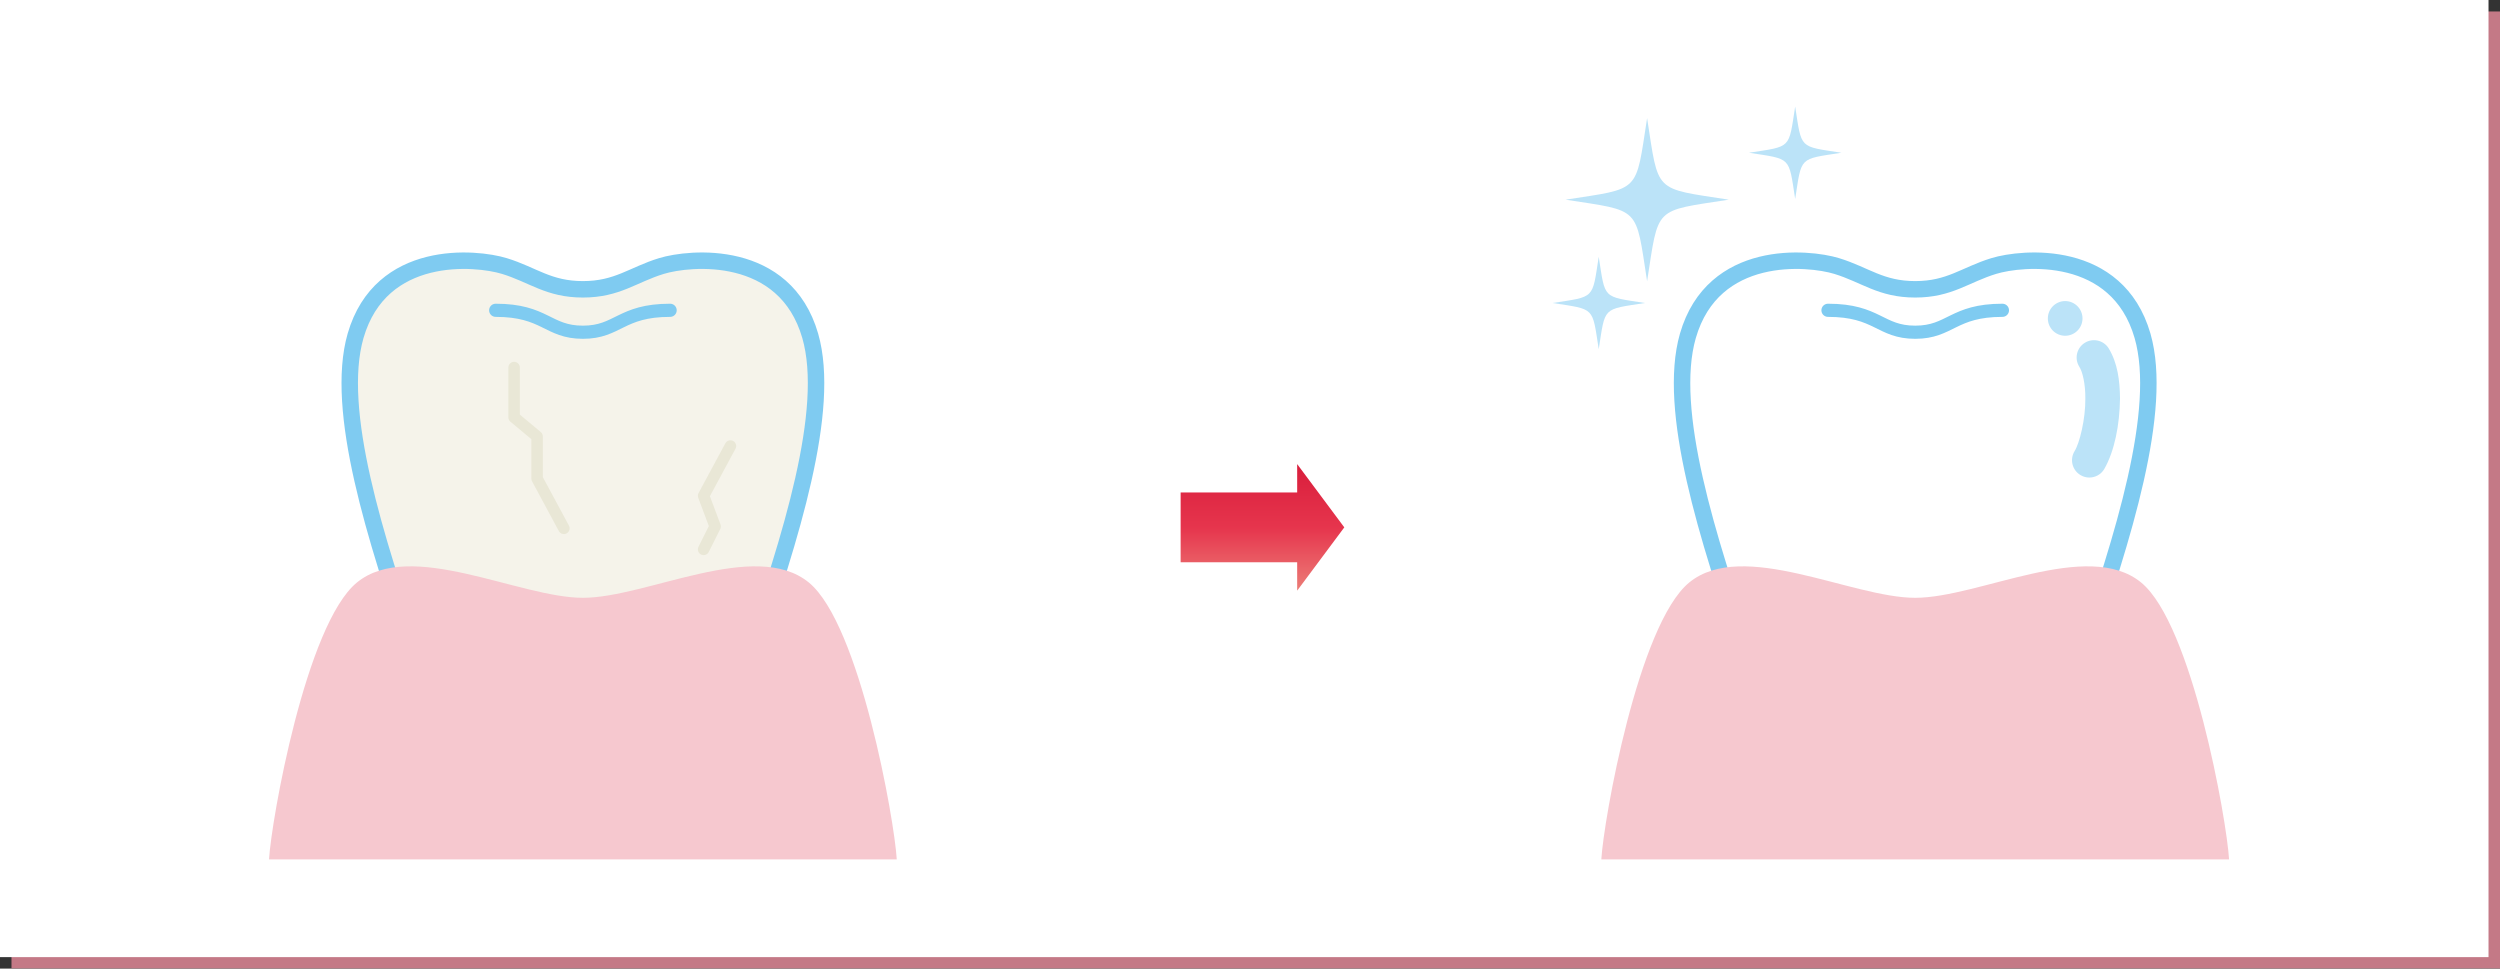 <?xml version="1.0" encoding="utf-8"?>
<!-- Generator: Adobe Illustrator 16.0.0, SVG Export Plug-In . SVG Version: 6.00 Build 0)  -->
<!DOCTYPE svg PUBLIC "-//W3C//DTD SVG 1.1//EN" "http://www.w3.org/Graphics/SVG/1.1/DTD/svg11.dtd">
<svg version="1.1" id="Layer_1" xmlns="http://www.w3.org/2000/svg" xmlns:xlink="http://www.w3.org/1999/xlink" x="0px" y="0px"
	 viewBox="0 0 457.1 177.1" style="enable-background:new 0 0 457.1 177.1;" xml:space="preserve"
	>
<rect x="0" y="0" width="457.1" height="177.1" fill="#333333" stroke="none"/>
<g style="opacity:0.75;">
	<g>
		<defs>
			<rect id="SVGID_1_" x="2.1" y="2.1" width="455" height="175"/>
		</defs>
		<clipPath id="SVGID_2_">
			<use xlink:href="#SVGID_1_"  style="overflow:visible;"/>
		</clipPath>
		<rect x="2.1" y="2.1" style="clip-path:url(#SVGID_2_);fill:#F490A2;" width="455" height="175"/>
	</g>
</g>
<rect style="fill:#FFFFFF;" width="455" height="175"/>
<path style="fill:#FFFFFF;" d="M350.177,116.484c3.692,0,5.747,36.923,12.271,37.145c8.363,0.274,14.501-22.685,18.357-33.899
	c7.327-21.305,14.831-44.752,10.939-58.319c-4.621-16.012-21.996-14.371-27.213-12.771c-5.213,1.597-8.056,4.259-14.354,4.259
	c-6.298,0-9.141-2.662-14.354-4.259c-5.217-1.599-22.592-3.24-27.213,12.771c-3.892,13.567,3.611,37.014,10.939,58.319
	c3.856,11.214,9.993,34.173,18.358,33.899C344.431,153.408,346.485,116.484,350.177,116.484"/>
<path style="fill:none;stroke:#7FCBF1;stroke-width:3.009;stroke-linecap:round;stroke-linejoin:round;" d="M350.177,116.484
	c3.692,0,5.747,36.923,12.271,37.145c8.363,0.274,14.501-22.685,18.357-33.899c7.327-21.305,14.831-44.752,10.939-58.319
	c-4.621-16.012-21.996-14.371-27.213-12.771c-5.213,1.597-8.056,4.259-14.354,4.259c-6.298,0-9.141-2.662-14.354-4.259
	c-5.217-1.599-22.592-3.24-27.213,12.771c-3.892,13.567,3.611,37.014,10.939,58.319c3.856,11.214,9.993,34.173,18.358,33.899
	C344.431,153.408,346.485,116.484,350.177,116.484z"/>
<path style="fill:none;stroke:#7FCBF1;stroke-width:2.407;stroke-linecap:round;stroke-linejoin:round;" d="M366.125,56.735
	c-9.057,0-9.508,4.011-15.948,4.011c-6.439,0-6.891-4.011-15.948-4.011"/>
<path style="fill:#F6C8CF;" d="M407.563,157.137c-0.424-7.2-6.762-43.01-16.08-50.633c-9.785-8.008-29.66,2.798-41.307,2.798
	c-11.656,0-31.531-10.806-41.317-2.798c-9.313,7.623-15.655,43.433-16.074,50.633H407.563z"/>
<path style="fill:#BBE3F8;" d="M301.156,51.424c-2.146-13.812-1.094-12.766-14.908-14.915c13.814-2.15,12.762-1.102,14.908-14.915
	c2.153,13.813,1.111,12.765,14.929,14.915C302.268,38.658,303.31,37.612,301.156,51.424"/>
<path style="fill:#BBE3F8;" d="M292.312,63.851c-1.221-7.827-0.623-7.236-8.447-8.45c7.824-1.22,7.227-0.63,8.447-8.455
	c1.221,7.825,0.626,7.235,8.454,8.455C292.938,56.615,293.532,56.023,292.312,63.851"/>
<path style="fill:#BBE3F8;" d="M328.229,36.382c-1.22-7.824-0.624-7.233-8.445-8.454c7.821-1.216,7.226-0.624,8.445-8.448
	c1.221,7.824,0.629,7.232,8.456,8.448C328.858,29.149,329.45,28.558,328.229,36.382"/>
<path style="fill:#BBE3F8;" d="M380.395,86.865c-1.504-0.894-1.996-2.843-1.1-4.344c0.922-1.419,2.037-5.915,1.988-9.701
	c0.026-2.563-0.507-4.889-1.109-5.768h0.005c-0.934-1.484-0.483-3.437,0.996-4.367c1.485-0.932,3.44-0.485,4.373,0.999
	c1.644,2.714,2.038,5.897,2.075,9.136c-0.057,4.855-1.007,9.676-2.885,12.945c-0.593,0.998-1.646,1.55-2.728,1.55
	C381.463,87.315,380.901,87.17,380.395,86.865"/>
<path style="fill:#BBE3F8;" d="M380.766,58.222c0,1.75-1.418,3.169-3.171,3.169c-1.747,0-3.168-1.419-3.168-3.169
	s1.421-3.173,3.168-3.173C379.348,55.049,380.766,56.472,380.766,58.222"/>
<path style="fill:#F5F3EA;" d="M106.578,116.484c3.691,0,5.746,36.923,12.27,37.145c8.364,0.274,14.502-22.685,18.357-33.899
	c7.328-21.305,14.831-44.752,10.94-58.319c-4.622-16.012-21.996-14.371-27.214-12.771c-5.212,1.597-8.055,4.259-14.354,4.259
	c-6.298,0-9.141-2.662-14.354-4.259c-5.217-1.599-22.591-3.24-27.213,12.771c-3.892,13.567,3.612,37.014,10.939,58.319
	c3.857,11.214,9.994,34.173,18.357,33.899C100.832,153.408,102.887,116.484,106.578,116.484"/>
<path style="fill:none;stroke:#7FCBF1;stroke-width:3.009;stroke-linecap:round;stroke-linejoin:round;" d="M106.578,116.484
	c3.691,0,5.746,36.923,12.27,37.145c8.364,0.274,14.502-22.685,18.357-33.899c7.328-21.305,14.831-44.752,10.94-58.319
	c-4.622-16.012-21.996-14.371-27.214-12.771c-5.212,1.597-8.055,4.259-14.354,4.259c-6.298,0-9.141-2.662-14.354-4.259
	c-5.217-1.599-22.591-3.24-27.213,12.771c-3.892,13.567,3.612,37.014,10.939,58.319c3.857,11.214,9.994,34.173,18.357,33.899
	C100.832,153.408,102.887,116.484,106.578,116.484z"/>
<path style="fill:none;stroke:#7FCBF1;stroke-width:2.407;stroke-linecap:round;stroke-linejoin:round;" d="M122.526,56.735
	c-9.057,0-9.508,4.011-15.948,4.011c-6.439,0-6.891-4.011-15.947-4.011"/>
<path style="fill:#F6C8CF;" d="M163.964,157.137c-0.423-7.2-6.761-43.01-16.079-50.633c-9.785-8.008-29.661,2.798-41.307,2.798
	c-11.656,0-31.531-10.806-41.317-2.798c-9.313,7.623-15.655,43.433-16.073,50.633H163.964z"/>
<g>
	<defs>
		<polygon id="SVGID_3_" points="237.174,90.041 215.867,90.041 215.867,102.807 237.174,102.807 237.174,107.995 245.792,96.424 
			237.174,84.853 		"/>
	</defs>
	<clipPath id="SVGID_4_">
		<use xlink:href="#SVGID_3_"  style="overflow:visible;"/>
	</clipPath>
	
		<linearGradient id="SVGID_5_" gradientUnits="userSpaceOnUse" x1="-92.922" y1="1452.356" x2="-91.922" y2="1452.356" gradientTransform="matrix(0 -23.142 -23.142 0 33841.223 -2042.404)">
		<stop  offset="0" style="stop-color:#EC7E78"/>
		<stop  offset="0.5" style="stop-color:#E6354D"/>
		<stop  offset="1" style="stop-color:#D91E3C"/>
	</linearGradient>
	<rect x="215.867" y="84.853" style="clip-path:url(#SVGID_4_);fill:url(#SVGID_5_);" width="29.925" height="23.142"/>
</g>
<polyline style="fill:none;stroke:#E9E7D6;stroke-width:2.1;stroke-linecap:round;stroke-linejoin:round;" points="94,67.2 94,76.3 
	98.2,79.8 98.2,87.5 103.1,96.6 "/>
<polyline style="fill:none;stroke:#E9E7D6;stroke-width:2.1;stroke-linecap:round;stroke-linejoin:round;" points="133.55,81.55 
	128.65,90.65 130.75,96.25 128.65,100.45 "/>
</svg>

